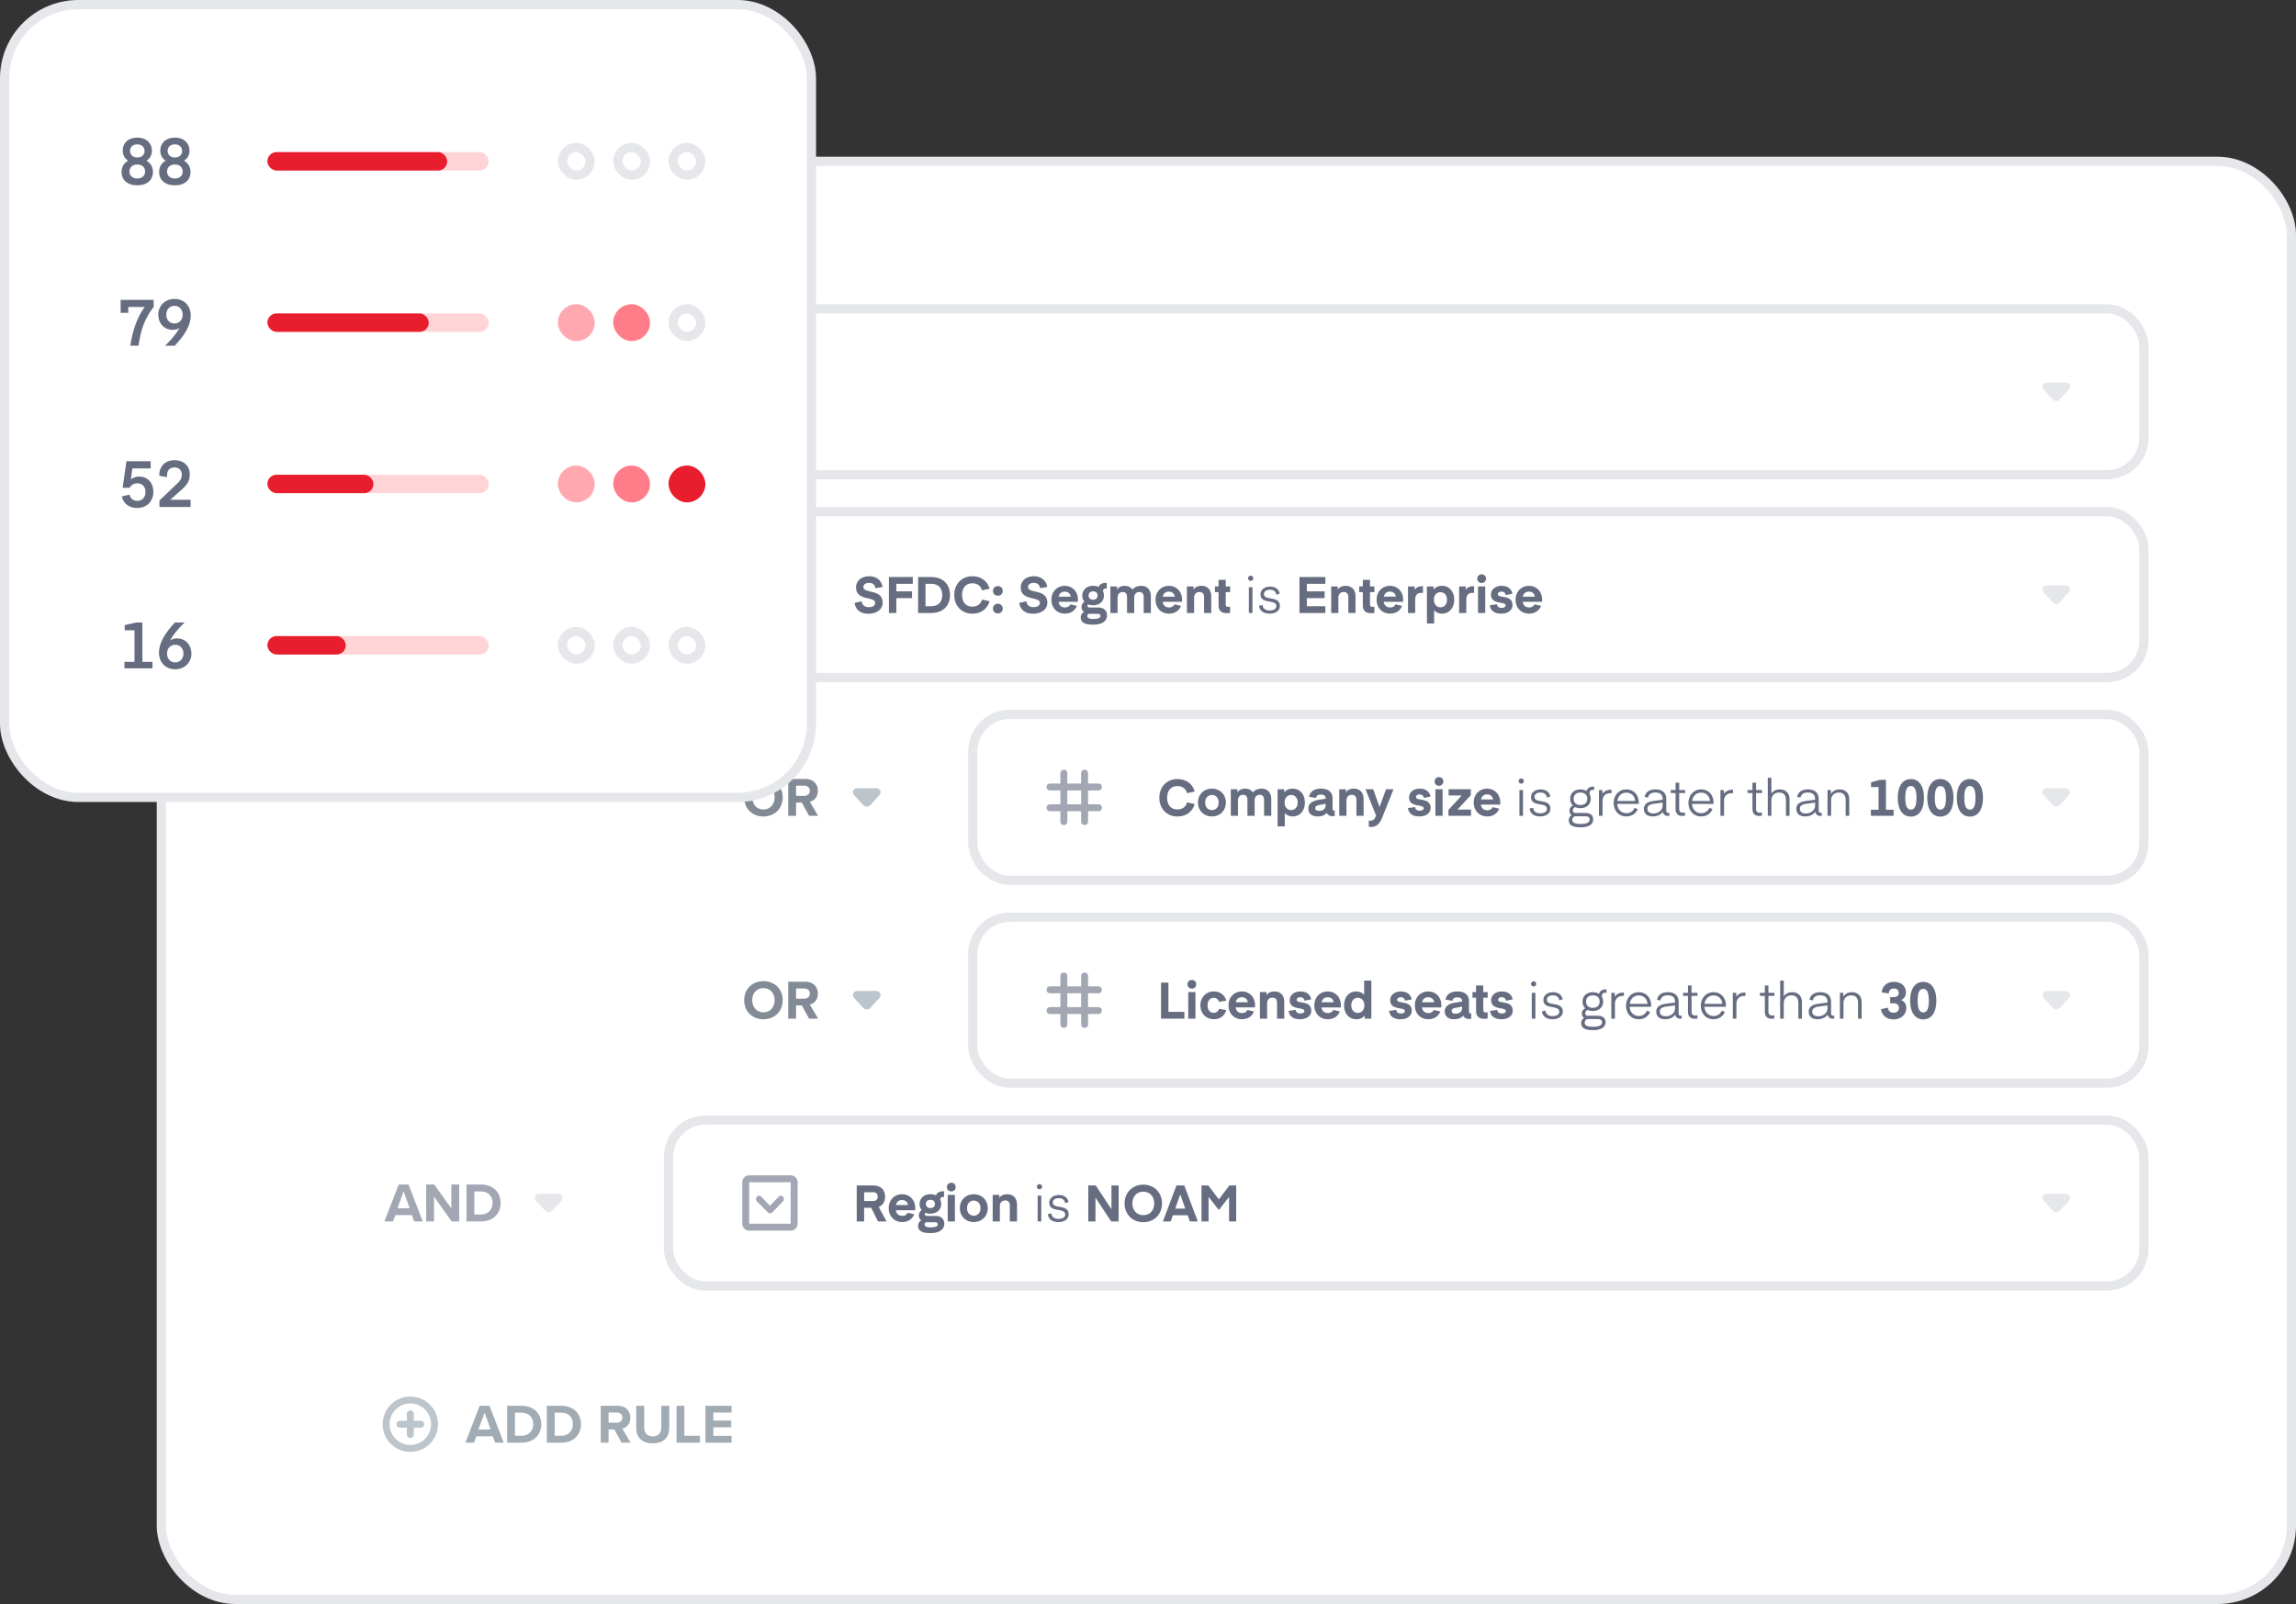 <svg xmlns="http://www.w3.org/2000/svg" width="498" height="348" fill="none"><rect width="100%" height="100%" fill="#333333" stroke="none"/><rect x="35" y="35" width="462" height="312" rx="16" fill="#fff" stroke="#E6E7EA" stroke-width="2"/><path opacity=".6" d="M89.837 133h1.86l-3.084-8.004h-2.136L83.381 133h1.872l.504-1.38h3.576l.504 1.38zm-2.292-6.528l1.32 3.672h-2.652l1.332-3.672zM97.957 133H99.6v-8.004h-1.704v5.184l-3.709-5.184h-1.752V133h1.704v-5.376L97.958 133zm3.222 0h3.156c2.508 0 4.248-1.584 4.248-3.996s-1.74-4.008-4.248-4.008h-3.156V133zm1.704-1.5v-5.004h1.452c1.644 0 2.508 1.092 2.508 2.508 0 1.356-.924 2.496-2.508 2.496h-1.452z" fill="#666D80"/><path fill-rule="evenodd" clip-rule="evenodd" d="M116.249 128.495c-.5-.498-.249-1.495.75-1.495h3.996c1.004 0 1.256.995.754 1.495l-2 2.205c-.45.4-1.05.4-1.497 0l-2.003-2.205z" fill="#E6E7EA"/><path opacity=".6" d="M89.837 265h1.86l-3.084-8.004h-2.136L83.381 265h1.872l.504-1.38h3.576l.504 1.38zm-2.292-6.528l1.32 3.672h-2.652l1.332-3.672zM97.957 265H99.6v-8.004h-1.704v5.184l-3.709-5.184h-1.752V265h1.704v-5.376L97.958 265zm3.222 0h3.156c2.508 0 4.248-1.584 4.248-3.996s-1.74-4.008-4.248-4.008h-3.156V265zm1.704-1.5v-5.004h1.452c1.644 0 2.508 1.092 2.508 2.508 0 1.356-.924 2.496-2.508 2.496h-1.452z" fill="#666D80"/><path fill-rule="evenodd" clip-rule="evenodd" d="M116.249 260.495c-.5-.498-.249-1.495.75-1.495h3.996c1.004 0 1.256.995.754 1.495l-2 2.205c-.45.4-1.05.4-1.497 0l-2.003-2.205z" fill="#E6E7EA"/><rect x="67" y="67" width="398" height="36" rx="8" fill="#fff" stroke="#E6E7EA" stroke-width="2"/><rect x="145" y="111" width="320" height="36" rx="8" fill="#fff" stroke="#E6E7EA" stroke-width="2"/><path fill-rule="evenodd" clip-rule="evenodd" d="M443.249 128.495c-.5-.498-.249-1.495.75-1.495h3.996c1.004 0 1.256.995.754 1.495l-2 2.205c-.45.4-1.05.4-1.497 0l-2.003-2.205z" fill="#E6E7EA"/><path d="M185.363 130.789c.143 1.199.968 2.365 2.992 2.365 1.859 0 3.091-.99 3.091-2.387 0-3.102-4.18-1.87-4.18-3.432 0-.506.484-.88 1.243-.88.836 0 1.32.495 1.353 1.177l1.551-.286c-.165-1.287-1.177-2.321-2.882-2.321-1.804 0-2.849 1.089-2.849 2.409 0 3.058 4.136 1.848 4.136 3.388 0 .572-.517.902-1.375.902-1.012 0-1.463-.561-1.529-1.254l-1.551.319zm9.05 2.211v-3.223h3.41v-1.474h-3.41v-1.639h3.575v-1.474h-5.181V133h1.606zm7.527 0c2.662 0 4.114-1.639 4.114-3.905s-1.452-3.905-4.114-3.905h-2.805V133h2.805zm2.42-3.905c0 1.463-.759 2.431-2.464 2.431h-1.155v-4.862h1.155c1.705 0 2.464.968 2.464 2.431zm2.619-.011c0 2.442 1.683 4.059 3.927 4.059 1.826 0 3.3-1.023 3.718-2.717l-1.65-.341c-.231.979-1.023 1.529-2.068 1.529-1.43 0-2.233-.99-2.233-2.53 0-1.54.803-2.53 2.233-2.53 1.045 0 1.837.55 2.068 1.529l1.65-.341c-.418-1.694-1.892-2.717-3.718-2.717-2.244 0-3.927 1.617-3.927 4.059zm9.454 4.004c.605 0 1.056-.429 1.056-1.045a1.03 1.03 0 00-1.056-1.056c-.616 0-1.056.451-1.056 1.056 0 .616.44 1.045 1.056 1.045zm0-3.839c.605 0 1.056-.429 1.056-1.045a1.03 1.03 0 00-1.056-1.056c-.616 0-1.056.451-1.056 1.056 0 .616.44 1.045 1.056 1.045zm4.648 1.54c.143 1.199.968 2.365 2.992 2.365 1.859 0 3.091-.99 3.091-2.387 0-3.102-4.18-1.87-4.18-3.432 0-.506.484-.88 1.243-.88.836 0 1.32.495 1.353 1.177l1.551-.286c-.165-1.287-1.177-2.321-2.882-2.321-1.804 0-2.849 1.089-2.849 2.409 0 3.058 4.136 1.848 4.136 3.388 0 .572-.517.902-1.375.902-1.012 0-1.463-.561-1.529-1.254l-1.551.319zm11.063.33c-.209.462-.627.671-1.144.671-.781 0-1.287-.429-1.397-1.221h4.18s.022-.209.022-.462c0-1.705-1.155-3.003-2.86-3.003-1.705 0-2.893 1.298-2.893 3.003 0 1.771 1.199 3.025 2.904 3.025 1.331 0 2.211-.671 2.629-1.683l-1.441-.33zm-1.21-2.761c.726 0 1.199.44 1.309 1.089h-2.618c.132-.66.594-1.089 1.309-1.089zm3.817.847c0 .517.154.979.44 1.331-.308.231-.605.616-.605 1.177 0 .22.077.737.539 1.067-.374.22-.715.616-.715 1.166 0 .979.737 1.584 2.64 1.584 2.112 0 3.058-.858 3.058-2.013 0-.979-.616-1.716-1.98-1.716h-1.892a.356.356 0 01-.352-.363c0-.198.132-.33.132-.33s.352.209 1.078.209c1.441 0 2.343-.891 2.343-2.112 0-.33-.066-.638-.187-.902v-.11c0-.374.341-.506.539-.506.242 0 .264.022.264.033v-1.221s-.022-.033-.33-.033c-.671 0-1.221.319-1.419.869-.33-.154-.77-.242-1.21-.242-1.441 0-2.343.968-2.343 2.112zm3.289 3.971c.506 0 .649.176.649.451 0 .385-.407.66-1.562.66-.968 0-1.287-.242-1.287-.671 0-.154.077-.33.308-.44h1.892zm-.946-3.069c-.572 0-.979-.341-.979-.902 0-.561.374-.902.979-.902s.979.341.979.902c0 .561-.407.902-.979.902zm8.92-.385c0-.803.385-1.276 1.122-1.276.693 0 .924.495.924 1.133V133h1.562v-3.597c0-1.342-.704-2.299-2.09-2.299-.825 0-1.408.253-1.914.814-.33-.506-.891-.814-1.672-.814-.825 0-1.397.341-1.661.836v-.704h-1.441V133h1.562v-3.311c0-.77.396-1.243 1.122-1.243.693 0 .924.495.924 1.133V133h1.562v-3.278zm8.71 1.397c-.209.462-.627.671-1.144.671-.781 0-1.287-.429-1.397-1.221h4.18s.022-.209.022-.462c0-1.705-1.155-3.003-2.86-3.003-1.705 0-2.893 1.298-2.893 3.003 0 1.771 1.199 3.025 2.904 3.025 1.331 0 2.211-.671 2.629-1.683l-1.441-.33zm-1.21-2.761c.726 0 1.199.44 1.309 1.089h-2.618c.132-.66.594-1.089 1.309-1.089zm5.368-1.122h-1.441V133h1.562v-3.3c0-.77.418-1.254 1.177-1.254.693 0 .979.462.979 1.133V133h1.562v-3.597c0-1.375-.737-2.299-2.123-2.299-.858 0-1.452.341-1.716.836v-.704zm7.925 4.378s-.154.055-.363.055c-.407 0-.583-.176-.583-.561v-2.64h.957v-1.232h-.957v-1.43h-1.562v1.43h-.781v1.232h.781v2.805c0 1.111.506 1.76 1.771 1.76.473 0 .737-.066.737-.066v-1.353zm4.463-5.599c.319 0 .561-.22.561-.539a.543.543 0 00-.561-.561.537.537 0 00-.561.561c0 .319.231.539.561.539zm-.396 6.985h.781v-5.599h-.781V133zm2.201-1.584c.121.913.759 1.716 2.288 1.716 1.518 0 2.233-.803 2.233-1.65 0-2.354-3.443-1.045-3.443-2.596 0-.506.429-.935 1.298-.935.891 0 1.309.484 1.375 1.089l.748-.253c-.154-.715-.715-1.518-2.101-1.518-1.331 0-2.079.792-2.079 1.65 0 2.299 3.443.979 3.443 2.585 0 .561-.528.946-1.474.946-.957 0-1.441-.473-1.507-1.177l-.781.143zm14.395.11h-4.015v-1.749h3.85v-1.474h-3.85v-1.639h4.015v-1.474h-5.621V133h5.621v-1.474zm2.704-4.29h-1.441V133h1.562v-3.3c0-.77.418-1.254 1.177-1.254.693 0 .979.462.979 1.133V133h1.562v-3.597c0-1.375-.737-2.299-2.123-2.299-.858 0-1.452.341-1.716.836v-.704zm7.925 4.378s-.154.055-.363.055c-.407 0-.583-.176-.583-.561v-2.64h.957v-1.232h-.957v-1.43h-1.562v1.43h-.781v1.232h.781v2.805c0 1.111.506 1.76 1.771 1.76.473 0 .737-.066.737-.066v-1.353zm4.578-.495c-.209.462-.627.671-1.144.671-.781 0-1.287-.429-1.397-1.221h4.18s.022-.209.022-.462c0-1.705-1.155-3.003-2.86-3.003-1.705 0-2.893 1.298-2.893 3.003 0 1.771 1.199 3.025 2.904 3.025 1.331 0 2.211-.671 2.629-1.683l-1.441-.33zm-1.21-2.761c.726 0 1.199.44 1.309 1.089h-2.618c.132-.66.594-1.089 1.309-1.089zm7.183-1.166s-.132-.011-.187-.011c-.979 0-1.419.462-1.628.803v-.748h-1.441V133h1.562v-2.871c0-1.056.473-1.507 1.386-1.507.143 0 .308.033.308.033v-1.463zm2.409 5.192c.297.396.891.748 1.705.748 1.672 0 2.651-1.342 2.651-3.014 0-1.672-.979-3.014-2.651-3.014-.814 0-1.463.308-1.826.836v-.704h-1.441v8.052h1.562v-2.904zm-.044-2.266c0-.935.55-1.639 1.419-1.639s1.419.704 1.419 1.639-.55 1.639-1.419 1.639-1.419-.704-1.419-1.639zm8.721-2.926s-.132-.011-.187-.011c-.979 0-1.419.462-1.628.803v-.748h-1.441V133h1.562v-2.871c0-1.056.473-1.507 1.386-1.507.143 0 .308.033.308.033v-1.463zm1.628-.704c.55 0 .946-.385.946-.935s-.396-.946-.946-.946c-.55 0-.946.396-.946.946 0 .55.396.935.946.935zm-.781 6.512h1.562v-5.764h-1.562V133zm2.557-1.683c.132.99.781 1.815 2.475 1.815 1.562 0 2.442-.814 2.442-1.848 0-2.365-3.168-1.397-3.168-2.365 0-.319.286-.561.792-.561.561 0 .847.33.88.748l1.474-.275c-.132-.803-.759-1.727-2.343-1.727-1.419 0-2.31.858-2.31 1.903 0 2.288 3.179 1.375 3.179 2.343 0 .319-.308.528-.902.528-.649 0-.935-.363-.968-.781l-1.551.22zm9.68-.198c-.209.462-.627.671-1.144.671-.781 0-1.287-.429-1.397-1.221h4.18s.022-.209.022-.462c0-1.705-1.155-3.003-2.86-3.003-1.705 0-2.893 1.298-2.893 3.003 0 1.771 1.199 3.025 2.904 3.025 1.331 0 2.211-.671 2.629-1.683l-1.441-.33zm-1.21-2.761c.726 0 1.199.44 1.309 1.089h-2.618c.132-.66.594-1.089 1.309-1.089z" fill="#666D80"/><path fill-rule="evenodd" clip-rule="evenodd" d="M171.5 135h-9c-.825 0-1.5-.675-1.5-1.5v-9c0-.825.675-1.5 1.5-1.5h9c.825 0 1.5.675 1.5 1.5v9c0 .825-.675 1.5-1.5 1.5zm0-10.5h-9v9h9v-9zm-7.35 4.125l2.4 2.4c.225.3.675.3.975 0l2.325-2.4a.789.789 0 000-.975c-.3-.3-.75-.3-.975 0L167 129.6l-1.875-1.95c-.3-.3-.75-.3-.975 0a.789.789 0 000 .975z" fill="#666D80" opacity=".6"/><rect x="145" y="243" width="320" height="36" rx="8" fill="#fff" stroke="#E6E7EA" stroke-width="2"/><path fill-rule="evenodd" clip-rule="evenodd" d="M443.249 260.495c-.5-.498-.249-1.495.75-1.495h3.996c1.004 0 1.256.995.754 1.495l-2 2.205c-.45.4-1.05.4-1.497 0l-2.003-2.205z" fill="#E6E7EA"/><path d="M192.293 265l-1.705-3.135c.913-.374 1.386-1.199 1.386-2.233 0-1.43-.902-2.442-2.607-2.442h-3.542V265h1.606v-2.959h1.54l1.463 2.959h1.859zm-1.925-5.368c0 .572-.33.935-1.001.935h-1.936v-1.903h1.936c.671 0 1.001.396 1.001.968zm6.488 3.487c-.209.462-.627.671-1.144.671-.781 0-1.287-.429-1.397-1.221h4.18s.022-.209.022-.462c0-1.705-1.155-3.003-2.86-3.003-1.705 0-2.893 1.298-2.893 3.003 0 1.771 1.199 3.025 2.904 3.025 1.331 0 2.211-.671 2.629-1.683l-1.441-.33zm-1.21-2.761c.726 0 1.199.44 1.309 1.089h-2.618c.132-.66.594-1.089 1.309-1.089zm3.816.847c0 .517.154.979.44 1.331-.308.231-.605.616-.605 1.177 0 .22.077.737.539 1.067-.374.22-.715.616-.715 1.166 0 .979.737 1.584 2.64 1.584 2.112 0 3.058-.858 3.058-2.013 0-.979-.616-1.716-1.98-1.716h-1.892a.356.356 0 01-.352-.363c0-.198.132-.33.132-.33s.352.209 1.078.209c1.441 0 2.343-.891 2.343-2.112 0-.33-.066-.638-.187-.902v-.11c0-.374.341-.506.539-.506.242 0 .264.022.264.033v-1.221s-.022-.033-.33-.033c-.671 0-1.221.319-1.419.869-.33-.154-.77-.242-1.21-.242-1.441 0-2.343.968-2.343 2.112zm3.289 3.971c.506 0 .649.176.649.451 0 .385-.407.66-1.562.66-.968 0-1.287-.242-1.287-.671 0-.154.077-.33.308-.44h1.892zm-.946-3.069c-.572 0-.979-.341-.979-.902 0-.561.374-.902.979-.902s.979.341.979.902c0 .561-.407.902-.979.902zm4.532-3.619c.55 0 .946-.385.946-.935s-.396-.946-.946-.946c-.55 0-.946.396-.946.946 0 .55.396.935.946.935zm-.781 6.512h1.562v-5.764h-1.562V265zm5.659.132c1.848 0 3.025-1.375 3.025-3.014 0-1.639-1.177-3.014-3.025-3.014-1.848 0-3.025 1.375-3.025 3.014 0 1.639 1.177 3.014 3.025 3.014zm-1.463-3.014c0-1.034.638-1.639 1.463-1.639.825 0 1.463.605 1.463 1.639s-.638 1.639-1.463 1.639c-.825 0-1.463-.605-1.463-1.639zm6.999-2.882h-1.441V265h1.562v-3.3c0-.77.418-1.254 1.177-1.254.693 0 .979.462.979 1.133V265h1.562v-3.597c0-1.375-.737-2.299-2.123-2.299-.858 0-1.452.341-1.716.836v-.704zm8.714-1.221c.319 0 .561-.22.561-.539a.543.543 0 00-.561-.561.537.537 0 00-.561.561c0 .319.231.539.561.539zm-.396 6.985h.781v-5.599h-.781V265zm2.201-1.584c.121.913.759 1.716 2.288 1.716 1.518 0 2.233-.803 2.233-1.65 0-2.354-3.443-1.045-3.443-2.596 0-.506.429-.935 1.298-.935.891 0 1.309.484 1.375 1.089l.748-.253c-.154-.715-.715-1.518-2.101-1.518-1.331 0-2.079.792-2.079 1.65 0 2.299 3.443.979 3.443 2.585 0 .561-.528.946-1.474.946-.957 0-1.441-.473-1.507-1.177l-.781.143zm10.337-3.575l3.41 5.159h1.617v-7.81h-1.562v5.159l-3.41-5.159h-1.617V265h1.562v-5.159zm14.432 1.254c0-2.343-1.694-4.07-4.059-4.07s-4.059 1.727-4.059 4.07 1.694 4.07 4.059 4.07 4.059-1.727 4.059-4.07zm-1.694 0c0 1.54-.979 2.541-2.365 2.541-1.386 0-2.365-1.001-2.365-2.541s.979-2.541 2.365-2.541c1.386 0 2.365 1.001 2.365 2.541zm3.573 3.905l.473-1.342h3.212l.473 1.342h1.727l-2.937-7.81h-1.694l-2.937 7.81h1.683zm2.09-5.83l1.078 3.047h-2.178l1.078-3.047h.022zm6.067-1.98h-1.474V265h1.54v-5.324l2.2 2.827h.044l2.2-2.827V265h1.54v-7.81h-1.474l-2.288 3.025-2.288-3.025z" fill="#666D80"/><path fill-rule="evenodd" clip-rule="evenodd" d="M171.5 267h-9c-.825 0-1.5-.675-1.5-1.5v-9c0-.825.675-1.5 1.5-1.5h9c.825 0 1.5.675 1.5 1.5v9c0 .825-.675 1.5-1.5 1.5zm0-10.5h-9v9h9v-9zm-7.35 4.125l2.4 2.4c.225.3.675.3.975 0l2.325-2.4a.789.789 0 000-.975c-.3-.3-.75-.3-.975 0L167 261.6l-1.875-1.95c-.3-.3-.75-.3-.975 0a.789.789 0 000 .975z" fill="#666D80" opacity=".6"/><rect x="211" y="155" width="254" height="36" rx="8" fill="#fff" stroke="#E6E7EA" stroke-width="2"/><path fill-rule="evenodd" clip-rule="evenodd" d="M443.249 172.495c-.5-.498-.249-1.495.75-1.495h3.996c1.004 0 1.256.995.754 1.495l-2 2.205c-.45.4-1.05.4-1.497 0l-2.003-2.205z" fill="#E6E7EA"/><path d="M251.462 173.084c0 2.442 1.683 4.059 3.927 4.059 1.826 0 3.3-1.023 3.718-2.717l-1.65-.341c-.231.979-1.023 1.529-2.068 1.529-1.43 0-2.233-.99-2.233-2.53 0-1.54.803-2.53 2.233-2.53 1.045 0 1.837.55 2.068 1.529l1.65-.341c-.418-1.694-1.892-2.717-3.718-2.717-2.244 0-3.927 1.617-3.927 4.059zm11.401 4.048c1.848 0 3.025-1.375 3.025-3.014 0-1.639-1.177-3.014-3.025-3.014-1.848 0-3.025 1.375-3.025 3.014 0 1.639 1.177 3.014 3.025 3.014zm-1.463-3.014c0-1.034.638-1.639 1.463-1.639.825 0 1.463.605 1.463 1.639s-.638 1.639-1.463 1.639c-.825 0-1.463-.605-1.463-1.639zm10.728-.396c0-.803.385-1.276 1.122-1.276.693 0 .924.495.924 1.133V177h1.562v-3.597c0-1.342-.704-2.299-2.09-2.299-.825 0-1.408.253-1.914.814-.33-.506-.891-.814-1.672-.814-.825 0-1.397.341-1.661.836v-.704h-1.441V177h1.562v-3.311c0-.77.396-1.243 1.122-1.243.693 0 .924.495.924 1.133V177h1.562v-3.278zm6.544 2.662c.297.396.891.748 1.705.748 1.672 0 2.651-1.342 2.651-3.014 0-1.672-.979-3.014-2.651-3.014-.814 0-1.463.308-1.826.836v-.704h-1.441v8.052h1.562v-2.904zm-.044-2.266c0-.935.55-1.639 1.419-1.639s1.419.704 1.419 1.639-.55 1.639-1.419 1.639-1.419-.704-1.419-1.639zm6.806-.979c.066-.462.374-.748 1.067-.748.704 0 1.045.286 1.045.847v.044l-1.529.253c-1.54.253-2.244.902-2.244 1.903 0 .935.627 1.694 2.024 1.694.902 0 1.529-.275 1.991-.77.253.561.77.715 1.309.715.286 0 .407-.044.407-.044v-1.188s-.044.011-.165.011c-.209 0-.308-.132-.308-.374v-2.233c0-1.342-.836-2.145-2.53-2.145-1.683 0-2.398.847-2.563 1.76l1.496.275zm2.112 1.254v.209c0 .792-.484 1.32-1.397 1.32-.66 0-.869-.242-.869-.605 0-.352.253-.55.891-.671l1.375-.253zm4.379-3.157h-1.441V177h1.562v-3.3c0-.77.418-1.254 1.177-1.254.693 0 .979.462.979 1.133V177h1.562v-3.597c0-1.375-.737-2.299-2.123-2.299-.858 0-1.452.341-1.716.836v-.704zm6.534 5.676l-.121.286c-.308.748-.693.858-1.155.858-.176 0-.297-.022-.297-.022v1.342s.253.033.473.033c1.045 0 1.815-.495 2.398-1.936l2.497-6.237h-1.628l-1.397 3.85-1.386-3.85h-1.661l2.277 5.676zm6.924-1.595c.132.99.781 1.815 2.475 1.815 1.562 0 2.442-.814 2.442-1.848 0-2.365-3.168-1.397-3.168-2.365 0-.319.286-.561.792-.561.561 0 .847.33.88.748l1.474-.275c-.132-.803-.759-1.727-2.343-1.727-1.419 0-2.31.858-2.31 1.903 0 2.288 3.179 1.375 3.179 2.343 0 .319-.308.528-.902.528-.649 0-.935-.363-.968-.781l-1.551.22zm6.732-4.829c.55 0 .946-.385.946-.935s-.396-.946-.946-.946c-.55 0-.946.396-.946.946 0 .55.396.935.946.935zm-.781 6.512h1.562v-5.764h-1.562V177zm7.683-4.477v-1.287h-4.807v1.353h2.838l-2.882 3.124V177h4.895v-1.353h-2.937l2.893-3.124zm4.726 2.596c-.209.462-.627.671-1.144.671-.781 0-1.287-.429-1.397-1.221h4.18s.022-.209.022-.462c0-1.705-1.155-3.003-2.86-3.003-1.705 0-2.893 1.298-2.893 3.003 0 1.771 1.199 3.025 2.904 3.025 1.331 0 2.211-.671 2.629-1.683l-1.441-.33zm-1.21-2.761c.726 0 1.199.44 1.309 1.089h-2.618c.132-.66.594-1.089 1.309-1.089zm7.422-2.343c.319 0 .561-.22.561-.539a.543.543 0 00-.561-.561.537.537 0 00-.561.561c0 .319.231.539.561.539zm-.396 6.985h.781v-5.599h-.781V177zm2.201-1.584c.121.913.759 1.716 2.288 1.716 1.518 0 2.233-.803 2.233-1.65 0-2.354-3.443-1.045-3.443-2.596 0-.506.429-.935 1.298-.935.891 0 1.309.484 1.375 1.089l.748-.253c-.154-.715-.715-1.518-2.101-1.518-1.331 0-2.079.792-2.079 1.65 0 2.299 3.443.979 3.443 2.585 0 .561-.528.946-1.474.946-.957 0-1.441-.473-1.507-1.177l-.781.143zm11.04-.077c1.386 0 2.233-.869 2.233-2.035 0-.319-.066-.605-.187-.869a1.27 1.27 0 01-.066-.418c0-.396.297-.638.682-.638.187 0 .308.011.308.011v-.715c-.022 0-.11-.011-.286-.011-.66 0-1.199.374-1.353.957-.352-.22-.803-.352-1.331-.352-1.386 0-2.233.869-2.233 2.035 0 .583.209 1.089.594 1.452-.341.176-.748.506-.748 1.122 0 .451.187.77.484.968-.165.099-.627.451-.627 1.111 0 .99.726 1.54 2.596 1.54 1.958 0 2.695-.825 2.695-1.694 0-.825-.495-1.43-1.793-1.43h-2.035c-.407 0-.583-.242-.583-.55 0-.517.506-.693.539-.704.319.143.693.22 1.111.22zm0-.682c-.913 0-1.474-.517-1.474-1.353s.561-1.353 1.474-1.353c.913 0 1.474.517 1.474 1.353s-.561 1.353-1.474 1.353zm1.045 2.442c.528 0 .957.176.957.704 0 .605-.594.957-1.936.957-1.276 0-1.837-.264-1.837-.88a.85.85 0 01.539-.781h2.277zm5.694-5.742s-.132-.011-.187-.011c-1.034 0-1.584.539-1.793.924v-.869h-.748V177h.781v-3.179c0-1.166.715-1.738 1.672-1.738.143 0 .275.011.275.011v-.737zm5.006 3.905c-.286.693-.913 1.166-1.771 1.166-1.177 0-1.914-.869-1.991-2.002h4.653s.011-.176.011-.297c0-1.584-1.023-2.86-2.695-2.86-1.683 0-2.75 1.375-2.75 2.926 0 1.573.99 2.937 2.761 2.937 1.199 0 2.068-.66 2.464-1.573l-.682-.297zm-1.793-3.289c1.1 0 1.815.737 1.914 1.815h-3.861c.132-1.034.858-1.815 1.947-1.815zm6.289-.033c1.056 0 1.584.473 1.584 1.419v.154l-1.958.253c-1.452.187-2.112.792-2.112 1.694 0 1.012.627 1.672 1.958 1.672.913 0 1.727-.374 2.156-1.001.088.561.55.891 1.056.891.242 0 .352-.033.352-.033v-.649s-.044.022-.198.022c-.308 0-.473-.187-.473-.539v-2.453c0-1.243-.715-2.101-2.332-2.101-1.474 0-2.167.704-2.354 1.628l.737.154c.154-.792.759-1.111 1.584-1.111zm1.584 2.189v.649c0 .792-.671 1.705-2.002 1.705-.627 0-1.298-.22-1.298-1.023 0-.561.374-.935 1.441-1.078l1.859-.253zm4.855 2.134s-.253.055-.495.055c-.539 0-.77-.286-.77-.88v-3.377h1.287v-.66h-1.287v-1.595h-.781v1.595h-1.067v.66h1.067v3.432c0 1.012.506 1.529 1.452 1.529.396 0 .594-.055.594-.055v-.704zm5.286-1.001c-.286.693-.913 1.166-1.771 1.166-1.177 0-1.914-.869-1.991-2.002h4.653s.011-.176.011-.297c0-1.584-1.023-2.86-2.695-2.86-1.683 0-2.75 1.375-2.75 2.926 0 1.573.99 2.937 2.761 2.937 1.199 0 2.068-.66 2.464-1.573l-.682-.297zm-1.793-3.289c1.1 0 1.815.737 1.914 1.815h-3.861c.132-1.034.858-1.815 1.947-1.815zm6.916-.616s-.132-.011-.187-.011c-1.034 0-1.584.539-1.793.924v-.869h-.748V177h.781v-3.179c0-1.166.715-1.738 1.672-1.738.143 0 .275.011.275.011v-.737zm6.263 4.906s-.253.055-.495.055c-.539 0-.77-.286-.77-.88v-3.377h1.287v-.66h-1.287v-1.595h-.781v1.595h-1.067v.66h1.067v3.432c0 1.012.506 1.529 1.452 1.529.396 0 .594-.055.594-.055v-.704zm2.06-7.513h-.781V177h.781v-3.311c0-1.144.737-1.738 1.683-1.738 1.001 0 1.474.616 1.474 1.628V177h.781v-3.575c0-1.243-.737-2.156-2.123-2.156-1.045 0-1.617.572-1.815.913v-3.432zm7.894 3.19c1.056 0 1.584.473 1.584 1.419v.154l-1.958.253c-1.452.187-2.112.792-2.112 1.694 0 1.012.627 1.672 1.958 1.672.913 0 1.727-.374 2.156-1.001.088.561.55.891 1.056.891.242 0 .352-.033.352-.033v-.649s-.044.022-.198.022c-.308 0-.473-.187-.473-.539v-2.453c0-1.243-.715-2.101-2.332-2.101-1.474 0-2.167.704-2.354 1.628l.737.154c.154-.792.759-1.111 1.584-1.111zm1.584 2.189v.649c0 .792-.671 1.705-2.002 1.705-.627 0-1.298-.22-1.298-1.023 0-.561.374-.935 1.441-1.078l1.859-.253zm3.444-2.728h-.748V177h.781v-3.333c0-1.122.737-1.716 1.683-1.716 1.001 0 1.474.616 1.474 1.628V177h.781v-3.575c0-1.243-.737-2.156-2.123-2.156-1.089 0-1.65.627-1.848.99v-.858zm13.589 4.279h-1.661v-6.49h-1.298l-1.936.539v1.045h1.628v4.906h-1.661V177h4.928v-1.32zm3.741 1.485c1.903 0 2.838-1.705 2.838-4.07s-.935-4.07-2.838-4.07-2.838 1.705-2.838 4.07.935 4.07 2.838 4.07zm0-6.622c.814 0 1.21.781 1.21 2.552s-.396 2.552-1.21 2.552-1.21-.781-1.21-2.552.396-2.552 1.21-2.552zm6.402 6.622c1.903 0 2.838-1.705 2.838-4.07s-.935-4.07-2.838-4.07-2.838 1.705-2.838 4.07.935 4.07 2.838 4.07zm0-6.622c.814 0 1.21.781 1.21 2.552s-.396 2.552-1.21 2.552-1.21-.781-1.21-2.552.396-2.552 1.21-2.552zm6.402 6.622c1.903 0 2.838-1.705 2.838-4.07s-.935-4.07-2.838-4.07-2.838 1.705-2.838 4.07.935 4.07 2.838 4.07zm0-6.622c.814 0 1.21.781 1.21 2.552s-.396 2.552-1.21 2.552-1.21-.781-1.21-2.552.396-2.552 1.21-2.552z" fill="#666D80"/><path fill-rule="evenodd" clip-rule="evenodd" d="M238.25 174.5H236v-3h2.25c.45 0 .75-.3.75-.75s-.3-.75-.75-.75H236v-2.25c0-.45-.3-.75-.75-.75s-.75.3-.75.75V170h-3v-2.25c0-.45-.3-.75-.75-.75s-.75.3-.75.75V170h-2.25c-.45 0-.75.3-.75.75s.3.75.75.75H230v3h-2.25c-.45 0-.75.3-.75.75s.3.75.75.75H230v2.25c0 .45.3.75.75.75s.75-.3.75-.75V176h3v2.25c0 .45.3.75.75.75s.75-.3.75-.75V176h2.25c.45 0 .75-.3.75-.75s-.3-.75-.75-.75zm-6.75 0v-3h3v3h-3z" fill="#666D80" opacity=".6"/><rect x="211" y="199" width="254" height="36" rx="8" fill="#fff" stroke="#E6E7EA" stroke-width="2"/><path fill-rule="evenodd" clip-rule="evenodd" d="M443.249 216.495c-.5-.498-.249-1.495.75-1.495h3.996c1.004 0 1.256.995.754 1.495l-2 2.205c-.45.4-1.05.4-1.497 0l-2.003-2.205z" fill="#E6E7EA"/><path d="M256.896 219.526h-3.465v-6.336h-1.606V221h5.071v-1.474zm1.616-5.038c.55 0 .946-.385.946-.935s-.396-.946-.946-.946c-.55 0-.946.396-.946.946 0 .55.396.935.946.935zm-.781 6.512h1.562v-5.764h-1.562V221zm5.516-1.254c-.836 0-1.32-.66-1.32-1.628 0-.968.484-1.628 1.32-1.628.572 0 1.034.352 1.155.869l1.562-.264c-.209-.935-1.056-1.991-2.706-1.991-1.672 0-2.893 1.298-2.893 3.014 0 1.716 1.221 3.014 2.893 3.014 1.65 0 2.497-1.056 2.706-1.991l-1.562-.264c-.121.517-.583.869-1.155.869zm7.311-.627c-.209.462-.627.671-1.144.671-.781 0-1.287-.429-1.397-1.221h4.18s.022-.209.022-.462c0-1.705-1.155-3.003-2.86-3.003-1.705 0-2.893 1.298-2.893 3.003 0 1.771 1.199 3.025 2.904 3.025 1.331 0 2.211-.671 2.629-1.683l-1.441-.33zm-1.21-2.761c.726 0 1.199.44 1.309 1.089h-2.618c.132-.66.594-1.089 1.309-1.089zm5.368-1.122h-1.441V221h1.562v-3.3c0-.77.418-1.254 1.177-1.254.693 0 .979.462.979 1.133V221h1.562v-3.597c0-1.375-.737-2.299-2.123-2.299-.858 0-1.452.341-1.716.836v-.704zm4.779 4.081c.132.99.781 1.815 2.475 1.815 1.562 0 2.442-.814 2.442-1.848 0-2.365-3.168-1.397-3.168-2.365 0-.319.286-.561.792-.561.561 0 .847.33.88.748l1.474-.275c-.132-.803-.759-1.727-2.343-1.727-1.419 0-2.31.858-2.31 1.903 0 2.288 3.179 1.375 3.179 2.343 0 .319-.308.528-.902.528-.649 0-.935-.363-.968-.781l-1.551.22zm9.679-.198c-.209.462-.627.671-1.144.671-.781 0-1.287-.429-1.397-1.221h4.18s.022-.209.022-.462c0-1.705-1.155-3.003-2.86-3.003-1.705 0-2.893 1.298-2.893 3.003 0 1.771 1.199 3.025 2.904 3.025 1.331 0 2.211-.671 2.629-1.683l-1.441-.33zm-1.21-2.761c.726 0 1.199.44 1.309 1.089h-2.618c.132-.66.594-1.089 1.309-1.089zm7.92-.506c-.297-.396-.891-.748-1.705-.748-1.672 0-2.651 1.342-2.651 3.014 0 1.672.979 3.014 2.651 3.014.814 0 1.463-.308 1.826-.836V221h1.441v-8.25h-1.562v3.102zm.044 2.266c0 .935-.55 1.639-1.419 1.639s-1.419-.704-1.419-1.639.55-1.639 1.419-1.639 1.419.704 1.419 1.639zm5.363 1.199c.132.99.781 1.815 2.475 1.815 1.562 0 2.442-.814 2.442-1.848 0-2.365-3.168-1.397-3.168-2.365 0-.319.286-.561.792-.561.561 0 .847.33.88.748l1.474-.275c-.132-.803-.759-1.727-2.343-1.727-1.419 0-2.31.858-2.31 1.903 0 2.288 3.179 1.375 3.179 2.343 0 .319-.308.528-.902.528-.649 0-.935-.363-.968-.781l-1.551.22zm9.679-.198c-.209.462-.627.671-1.144.671-.781 0-1.287-.429-1.397-1.221h4.18s.022-.209.022-.462c0-1.705-1.155-3.003-2.86-3.003-1.705 0-2.893 1.298-2.893 3.003 0 1.771 1.199 3.025 2.904 3.025 1.331 0 2.211-.671 2.629-1.683l-1.441-.33zm-1.21-2.761c.726 0 1.199.44 1.309 1.089h-2.618c.132-.66.594-1.089 1.309-1.089zm5.269.781c.066-.462.374-.748 1.067-.748.704 0 1.045.286 1.045.847v.044l-1.529.253c-1.54.253-2.244.902-2.244 1.903 0 .935.627 1.694 2.024 1.694.902 0 1.529-.275 1.991-.77.253.561.77.715 1.309.715.286 0 .407-.044.407-.044v-1.188s-.044.011-.165.011c-.209 0-.308-.132-.308-.374v-2.233c0-1.342-.836-2.145-2.53-2.145-1.683 0-2.398.847-2.563 1.76l1.496.275zm2.112 1.254v.209c0 .792-.484 1.32-1.397 1.32-.66 0-.869-.242-.869-.605 0-.352.253-.55.891-.671l1.375-.253zm5.525 1.221s-.154.055-.363.055c-.407 0-.583-.176-.583-.561v-2.64h.957v-1.232h-.957v-1.43h-1.562v1.43h-.781v1.232h.781v2.805c0 1.111.506 1.76 1.771 1.76.473 0 .737-.066.737-.066v-1.353zm.528-.297c.132.99.781 1.815 2.475 1.815 1.562 0 2.442-.814 2.442-1.848 0-2.365-3.168-1.397-3.168-2.365 0-.319.286-.561.792-.561.561 0 .847.33.88.748l1.474-.275c-.132-.803-.759-1.727-2.343-1.727-1.419 0-2.31.858-2.31 1.903 0 2.288 3.179 1.375 3.179 2.343 0 .319-.308.528-.902.528-.649 0-.935-.363-.968-.781l-1.551.22zm9.446-5.302c.319 0 .561-.22.561-.539a.543.543 0 00-.561-.561.537.537 0 00-.561.561c0 .319.231.539.561.539zm-.396 6.985h.781v-5.599h-.781V221zm2.201-1.584c.121.913.759 1.716 2.288 1.716 1.518 0 2.233-.803 2.233-1.65 0-2.354-3.443-1.045-3.443-2.596 0-.506.429-.935 1.298-.935.891 0 1.309.484 1.375 1.089l.748-.253c-.154-.715-.715-1.518-2.101-1.518-1.331 0-2.079.792-2.079 1.65 0 2.299 3.443.979 3.443 2.585 0 .561-.528.946-1.474.946-.957 0-1.441-.473-1.507-1.177l-.781.143zm11.041-.077c1.386 0 2.233-.869 2.233-2.035 0-.319-.066-.605-.187-.869a1.27 1.27 0 01-.066-.418c0-.396.297-.638.682-.638.187 0 .308.011.308.011v-.715c-.022 0-.11-.011-.286-.011-.66 0-1.199.374-1.353.957-.352-.22-.803-.352-1.331-.352-1.386 0-2.233.869-2.233 2.035 0 .583.209 1.089.594 1.452-.341.176-.748.506-.748 1.122 0 .451.187.77.484.968-.165.099-.627.451-.627 1.111 0 .99.726 1.54 2.596 1.54 1.958 0 2.695-.825 2.695-1.694 0-.825-.495-1.43-1.793-1.43h-2.035c-.407 0-.583-.242-.583-.55 0-.517.506-.693.539-.704.319.143.693.22 1.111.22zm0-.682c-.913 0-1.474-.517-1.474-1.353s.561-1.353 1.474-1.353c.913 0 1.474.517 1.474 1.353s-.561 1.353-1.474 1.353zm1.045 2.442c.528 0 .957.176.957.704 0 .605-.594.957-1.936.957-1.276 0-1.837-.264-1.837-.88a.85.85 0 01.539-.781h2.277zm5.693-5.742s-.132-.011-.187-.011c-1.034 0-1.584.539-1.793.924v-.869h-.748V221h.781v-3.179c0-1.166.715-1.738 1.672-1.738.143 0 .275.011.275.011v-.737zm5.006 3.905c-.286.693-.913 1.166-1.771 1.166-1.177 0-1.914-.869-1.991-2.002h4.653s.011-.176.011-.297c0-1.584-1.023-2.86-2.695-2.86-1.683 0-2.75 1.375-2.75 2.926 0 1.573.99 2.937 2.761 2.937 1.199 0 2.068-.66 2.464-1.573l-.682-.297zm-1.793-3.289c1.1 0 1.815.737 1.914 1.815h-3.861c.132-1.034.858-1.815 1.947-1.815zm6.29-.033c1.056 0 1.584.473 1.584 1.419v.154l-1.958.253c-1.452.187-2.112.792-2.112 1.694 0 1.012.627 1.672 1.958 1.672.913 0 1.727-.374 2.156-1.001.088.561.55.891 1.056.891.242 0 .352-.033.352-.033v-.649s-.044.022-.198.022c-.308 0-.473-.187-.473-.539v-2.453c0-1.243-.715-2.101-2.332-2.101-1.474 0-2.167.704-2.354 1.628l.737.154c.154-.792.759-1.111 1.584-1.111zm1.584 2.189v.649c0 .792-.671 1.705-2.002 1.705-.627 0-1.298-.22-1.298-1.023 0-.561.374-.935 1.441-1.078l1.859-.253zm4.855 2.134s-.253.055-.495.055c-.539 0-.77-.286-.77-.88v-3.377h1.287v-.66h-1.287v-1.595h-.781v1.595h-1.067v.66h1.067v3.432c0 1.012.506 1.529 1.452 1.529.396 0 .594-.055.594-.055v-.704zm5.285-1.001c-.286.693-.913 1.166-1.771 1.166-1.177 0-1.914-.869-1.991-2.002h4.653s.011-.176.011-.297c0-1.584-1.023-2.86-2.695-2.86-1.683 0-2.75 1.375-2.75 2.926 0 1.573.99 2.937 2.761 2.937 1.199 0 2.068-.66 2.464-1.573l-.682-.297zm-1.793-3.289c1.1 0 1.815.737 1.914 1.815h-3.861c.132-1.034.858-1.815 1.947-1.815zm6.917-.616s-.132-.011-.187-.011c-1.034 0-1.584.539-1.793.924v-.869h-.748V221h.781v-3.179c0-1.166.715-1.738 1.672-1.738.143 0 .275.011.275.011v-.737zm6.263 4.906s-.253.055-.495.055c-.539 0-.77-.286-.77-.88v-3.377h1.287v-.66h-1.287v-1.595h-.781v1.595h-1.067v.66h1.067v3.432c0 1.012.506 1.529 1.452 1.529.396 0 .594-.055.594-.055v-.704zm2.059-7.513h-.781V221h.781v-3.311c0-1.144.737-1.738 1.683-1.738 1.001 0 1.474.616 1.474 1.628V221h.781v-3.575c0-1.243-.737-2.156-2.123-2.156-1.045 0-1.617.572-1.815.913v-3.432zm7.894 3.19c1.056 0 1.584.473 1.584 1.419v.154l-1.958.253c-1.452.187-2.112.792-2.112 1.694 0 1.012.627 1.672 1.958 1.672.913 0 1.727-.374 2.156-1.001.088.561.55.891 1.056.891.242 0 .352-.033.352-.033v-.649s-.044.022-.198.022c-.308 0-.473-.187-.473-.539v-2.453c0-1.243-.715-2.101-2.332-2.101-1.474 0-2.167.704-2.354 1.628l.737.154c.154-.792.759-1.111 1.584-1.111zm1.584 2.189v.649c0 .792-.671 1.705-2.002 1.705-.627 0-1.298-.22-1.298-1.023 0-.561.374-.935 1.441-1.078l1.859-.253zm3.444-2.728h-.748V221h.781v-3.333c0-1.122.737-1.716 1.683-1.716 1.001 0 1.474.616 1.474 1.628V221h.781v-3.575c0-1.243-.737-2.156-2.123-2.156-1.089 0-1.65.627-1.848.99v-.858zm8.167 3.542c.187 1.353 1.199 2.222 2.728 2.222 1.639 0 2.761-1.1 2.761-2.464 0-.792-.341-1.43-1.144-1.738.737-.319 1.056-.946 1.056-1.639 0-1.364-1.001-2.299-2.607-2.299-1.54 0-2.519.979-2.651 2.266l1.529.264c.022-.539.341-1.089 1.122-1.089.715 0 1.056.429 1.056.957 0 .539-.352.913-1.133.913h-.726v1.331h.704c.858 0 1.199.44 1.199 1.034 0 .594-.451 1.023-1.166 1.023-.781 0-1.166-.473-1.221-1.089l-1.507.308zm9.163 2.222c1.903 0 2.838-1.705 2.838-4.07s-.935-4.07-2.838-4.07-2.838 1.705-2.838 4.07.935 4.07 2.838 4.07zm0-6.622c.814 0 1.21.781 1.21 2.552s-.396 2.552-1.21 2.552-1.21-.781-1.21-2.552.396-2.552 1.21-2.552z" fill="#666D80"/><path fill-rule="evenodd" clip-rule="evenodd" d="M238.25 218.5H236v-3h2.25c.45 0 .75-.3.75-.75s-.3-.75-.75-.75H236v-2.25c0-.45-.3-.75-.75-.75s-.75.3-.75.75V214h-3v-2.25c0-.45-.3-.75-.75-.75s-.75.3-.75.75V214h-2.25c-.45 0-.75.3-.75.75s.3.75.75.75H230v3h-2.25c-.45 0-.75.3-.75.75s.3.75.75.75H230v2.25c0 .45.3.75.75.75s.75-.3.75-.75V220h3v2.25c0 .45.3.75.75.75s.75-.3.75-.75V220h2.25c.45 0 .75-.3.75-.75s-.3-.75-.75-.75zm-6.75 0v-3h3v3h-3z" fill="#666D80" opacity=".6"/><path fill-rule="evenodd" clip-rule="evenodd" d="M443.249 84.495c-.5-.498-.249-1.495.75-1.495h3.996c1.004 0 1.256.995.754 1.495l-2 2.205c-.45.4-1.05.4-1.497 0l-2.003-2.205z" fill="#E6E7EA"/><path fill-rule="evenodd" clip-rule="evenodd" d="M94.25 86.5H92v-3h2.25c.45 0 .75-.3.75-.75s-.3-.75-.75-.75H92v-2.25c0-.45-.3-.75-.75-.75s-.75.3-.75.75V82h-3v-2.25c0-.45-.3-.75-.75-.75s-.75.3-.75.75V82h-2.25c-.45 0-.75.3-.75.75s.3.75.75.75H86v3h-2.25c-.45 0-.75.3-.75.75s.3.75.75.75H86v2.25c0 .45.3.75.75.75s.75-.3.75-.75V88h3v2.25c0 .45.3.75.75.75s.75-.3.75-.75V88h2.25c.45 0 .75-.3.75-.75s-.3-.75-.75-.75zm-6.75 0v-3h3v3h-3z" fill="#666D80" opacity=".6"/><path d="M161.408 173.004c0 2.412 1.764 4.14 4.176 4.14 2.424 0 4.188-1.728 4.188-4.14s-1.764-4.14-4.188-4.14c-2.412 0-4.176 1.728-4.176 4.14zm6.612 0c0 1.488-.96 2.628-2.436 2.628s-2.424-1.14-2.424-2.628c0-1.5.948-2.628 2.424-2.628s2.436 1.128 2.436 2.628zm7.472 3.996h1.956l-1.8-3.048c.864-.204 1.752-.96 1.752-2.376 0-1.488-1.02-2.58-2.688-2.58h-3.744V177h1.704v-2.868h1.248l1.572 2.868zm.168-5.436c0 .672-.516 1.104-1.2 1.104h-1.788v-2.208h1.788c.684 0 1.2.432 1.2 1.104z" fill="#838C96"/><path fill-rule="evenodd" clip-rule="evenodd" d="M185.249 172.495c-.5-.498-.249-1.495.75-1.495h3.996c1.004 0 1.256.995.754 1.495l-2 2.205c-.45.4-1.05.4-1.497 0l-2.003-2.205z" fill="#BCC4CC"/><path d="M161.408 217.004c0 2.412 1.764 4.14 4.176 4.14 2.424 0 4.188-1.728 4.188-4.14s-1.764-4.14-4.188-4.14c-2.412 0-4.176 1.728-4.176 4.14zm6.612 0c0 1.488-.96 2.628-2.436 2.628s-2.424-1.14-2.424-2.628c0-1.5.948-2.628 2.424-2.628s2.436 1.128 2.436 2.628zm7.472 3.996h1.956l-1.8-3.048c.864-.204 1.752-.96 1.752-2.376 0-1.488-1.02-2.58-2.688-2.58h-3.744V221h1.704v-2.868h1.248l1.572 2.868zm.168-5.436c0 .672-.516 1.104-1.2 1.104h-1.788v-2.208h1.788c.684 0 1.2.432 1.2 1.104z" fill="#838C96"/><path fill-rule="evenodd" clip-rule="evenodd" d="M185.249 216.495c-.5-.498-.249-1.495.75-1.495h3.996c1.004 0 1.256.995.754 1.495l-2 2.205c-.45.4-1.05.4-1.497 0l-2.003-2.205z" fill="#BCC4CC"/><g clip-path="url(#clip0)"><path d="M107.396 313h1.86l-3.084-8.004h-2.136L100.94 313h1.872l.504-1.38h3.576l.504 1.38zm-2.292-6.528l1.32 3.672h-2.652l1.332-3.672zm4.891 6.528h3.156c2.508 0 4.248-1.584 4.248-3.996s-1.74-4.008-4.248-4.008h-3.156V313zm1.704-1.5v-5.004h1.452c1.644 0 2.508 1.092 2.508 2.508 0 1.356-.924 2.496-2.508 2.496h-1.452zm6.909 1.5h3.156c2.508 0 4.248-1.584 4.248-3.996s-1.74-4.008-4.248-4.008h-3.156V313zm1.704-1.5v-5.004h1.452c1.644 0 2.508 1.092 2.508 2.508 0 1.356-.924 2.496-2.508 2.496h-1.452zm14.504 1.5h1.956l-1.8-3.048c.864-.204 1.752-.96 1.752-2.376 0-1.488-1.02-2.58-2.688-2.58h-3.744V313h1.704v-2.868h1.248l1.572 2.868zm.168-5.436c0 .672-.516 1.104-1.2 1.104h-1.788v-2.208h1.788c.684 0 1.2.432 1.2 1.104zm3.019 2.244c0 1.968 1.14 3.336 3.588 3.336 2.424 0 3.564-1.356 3.564-3.348v-4.8h-1.728v4.752c0 1.116-.612 1.884-1.836 1.884-1.248 0-1.86-.768-1.86-1.884v-4.752h-1.728v4.812zm8.73 3.192h5.088v-1.5h-3.384v-6.504h-1.704V313zm6.282 0h5.664v-1.476h-3.96v-1.86h3.876V308.2h-3.876v-1.74h3.96v-1.464h-5.664V313z" fill="#A1ABB4"/></g><path fill-rule="evenodd" clip-rule="evenodd" d="M89 303.001a6 6 0 100 12 6 6 0 000-12zm0 10.498A4.504 4.504 0 0184.5 309a4.504 4.504 0 014.5-4.499c2.481 0 4.5 2.017 4.5 4.499a4.504 4.504 0 01-4.5 4.499zm2.257-5.249H89.75v-1.508a.741.741 0 00-.742-.742h-.015a.742.742 0 00-.742.742v1.508h-1.507a.742.742 0 00-.743.742v.015c0 .411.332.743.743.743h1.507v1.507c0 .411.332.743.742.743h.015c.41 0 .742-.332.742-.743v-1.507h1.508c.41 0 .743-.332.743-.743v-.015a.742.742 0 00-.743-.742z" fill="#BCC4CC"/><rect x="1" y="1" width="175" height="172" rx="16" fill="#fff" stroke="#E6E7EA" stroke-width="2"/><rect x="58" y="33" width="48" height="4" rx="2" fill="#FFD4D7"/><rect x="122" y="32" width="6" height="6" rx="3" fill="#fff" stroke="#E6E7EA" stroke-width="2"/><rect x="134" y="32" width="6" height="6" rx="3" fill="#fff" stroke="#E6E7EA" stroke-width="2"/><rect x="146" y="32" width="6" height="6" rx="3" fill="#fff" stroke="#E6E7EA" stroke-width="2"/><rect x="58" y="33" width="39" height="4" rx="2" fill="#E81D2E"/><path d="M29.777 40.21c2.17 0 3.402-1.204 3.402-2.898 0-.952-.462-1.932-1.428-2.45.826-.462 1.204-1.316 1.204-2.17 0-1.596-1.176-2.842-3.178-2.842s-3.164 1.232-3.164 2.814c0 .854.378 1.722 1.176 2.198-.966.504-1.428 1.498-1.428 2.45 0 1.694 1.246 2.898 3.416 2.898zm0-4.522c1.05 0 1.694.63 1.694 1.512 0 .812-.546 1.526-1.694 1.526s-1.694-.714-1.694-1.526c0-.882.644-1.512 1.694-1.512zm0-1.526c-1.008 0-1.568-.616-1.568-1.456 0-.714.504-1.386 1.568-1.386s1.582.7 1.582 1.414c0 .84-.588 1.428-1.582 1.428zm8.149 6.048c2.17 0 3.402-1.204 3.402-2.898 0-.952-.462-1.932-1.428-2.45.826-.462 1.204-1.316 1.204-2.17 0-1.596-1.176-2.842-3.178-2.842s-3.164 1.232-3.164 2.814c0 .854.378 1.722 1.176 2.198-.966.504-1.428 1.498-1.428 2.45 0 1.694 1.246 2.898 3.416 2.898zm0-4.522c1.05 0 1.694.63 1.694 1.512 0 .812-.546 1.526-1.694 1.526s-1.694-.714-1.694-1.526c0-.882.644-1.512 1.694-1.512zm0-1.526c-1.008 0-1.568-.616-1.568-1.456 0-.714.504-1.386 1.568-1.386s1.582.7 1.582 1.414c0 .84-.588 1.428-1.582 1.428z" fill="#666D80"/><rect x="58" y="68" width="48" height="4" rx="2" fill="#FFD4D7"/><rect x="122" y="67" width="6" height="6" rx="3" fill="#FFA8AF" stroke="#FFA8AF" stroke-width="2"/><rect x="134" y="67" width="6" height="6" rx="3" fill="#FF7D88" stroke="#FF7D88" stroke-width="2"/><rect x="146" y="67" width="6" height="6" rx="3" fill="#fff" stroke="#E6E7EA" stroke-width="2"/><rect x="58" y="68" width="35" height="4" rx="2" fill="#E81D2E"/><path d="M27.817 67.874V66.6h3.57c-1.652 2.282-2.604 4.998-3.122 8.4h1.778c.504-3.346 1.19-5.656 3.29-8.428V65.06h-7.168v2.814h1.652zm10.025-3.024c-2.086 0-3.514 1.54-3.514 3.416 0 1.792 1.19 3.304 3.178 3.304.644 0 1.106-.21 1.442-.434-.77 1.414-2.03 2.786-3.136 3.864h2.1c1.96-2.1 3.458-4.256 3.458-6.566 0-1.974-1.344-3.584-3.528-3.584zm-1.778 3.416c0-1.134.742-1.918 1.778-1.918 1.05 0 1.778.784 1.778 1.918s-.728 1.918-1.778 1.918c-1.036 0-1.778-.784-1.778-1.918z" fill="#666D80"/><rect x="58" y="103" width="48" height="4" rx="2" fill="#FFD4D7"/><rect x="122" y="102" width="6" height="6" rx="3" fill="#FFA8AF" stroke="#FFA8AF" stroke-width="2"/><rect x="134" y="102" width="6" height="6" rx="3" fill="#FF7D88" stroke="#FF7D88" stroke-width="2"/><rect x="146" y="102" width="6" height="6" rx="3" fill="#E81D2E" stroke="#E81D2E" stroke-width="2"/><rect x="58" y="103" width="23" height="4" rx="2" fill="#E81D2E"/><path d="M26.431 107.704c.322 1.512 1.54 2.506 3.346 2.506 2.1 0 3.486-1.498 3.486-3.486 0-1.61-.896-3.332-3.136-3.332-.896 0-1.54.434-1.75.644l.336-2.408h3.976v-1.568h-5.264l-.826 5.768h1.54c.07-.168.56-.966 1.638-.966 1.106 0 1.778.742 1.778 1.862 0 1.162-.7 1.932-1.778 1.932-1.008 0-1.54-.658-1.68-1.358l-1.666.406zm9.829-4.2a2.315 2.315 0 01-.028-.406c0-.952.504-1.68 1.61-1.68.966 0 1.596.616 1.596 1.54 0 .728-.28 1.274-.938 1.89l-3.92 3.738V110h6.762v-1.568h-4.424l2.548-2.254c1.218-1.078 1.694-1.96 1.694-3.262 0-1.778-1.232-3.066-3.318-3.066-1.988 0-3.29 1.302-3.29 3.22v.168l1.708.266z" fill="#666D80"/><rect x="58" y="138" width="48" height="4" rx="2" fill="#FFD4D7"/><rect x="122" y="137" width="6" height="6" rx="3" fill="#fff" stroke="#E6E7EA" stroke-width="2"/><rect x="134" y="137" width="6" height="6" rx="3" fill="#fff" stroke="#E6E7EA" stroke-width="2"/><rect x="146" y="137" width="6" height="6" rx="3" fill="#fff" stroke="#E6E7EA" stroke-width="2"/><rect x="58" y="138" width="17" height="4" rx="2" fill="#E81D2E"/><path d="M33.067 143.586h-2.184v-8.526h-1.372l-2.464.56v1.12h2.128v6.846h-2.184V145h6.076v-1.414zm4.943 1.624c2.086 0 3.514-1.54 3.514-3.416 0-1.792-1.19-3.29-3.178-3.29-.644 0-1.12.21-1.442.434.756-1.414 2.016-2.8 3.136-3.878h-2.1c-1.96 2.1-3.458 4.27-3.458 6.566 0 1.974 1.344 3.584 3.528 3.584zm1.778-3.416c0 1.148-.742 1.918-1.778 1.918-1.05 0-1.778-.77-1.778-1.918 0-1.134.728-1.904 1.778-1.904 1.036 0 1.778.77 1.778 1.904z" fill="#666D80"/><defs><clipPath id="clip0"><path fill="#fff" transform="translate(101 303)" d="M0 0h59v12H0z"/></clipPath></defs></svg>
